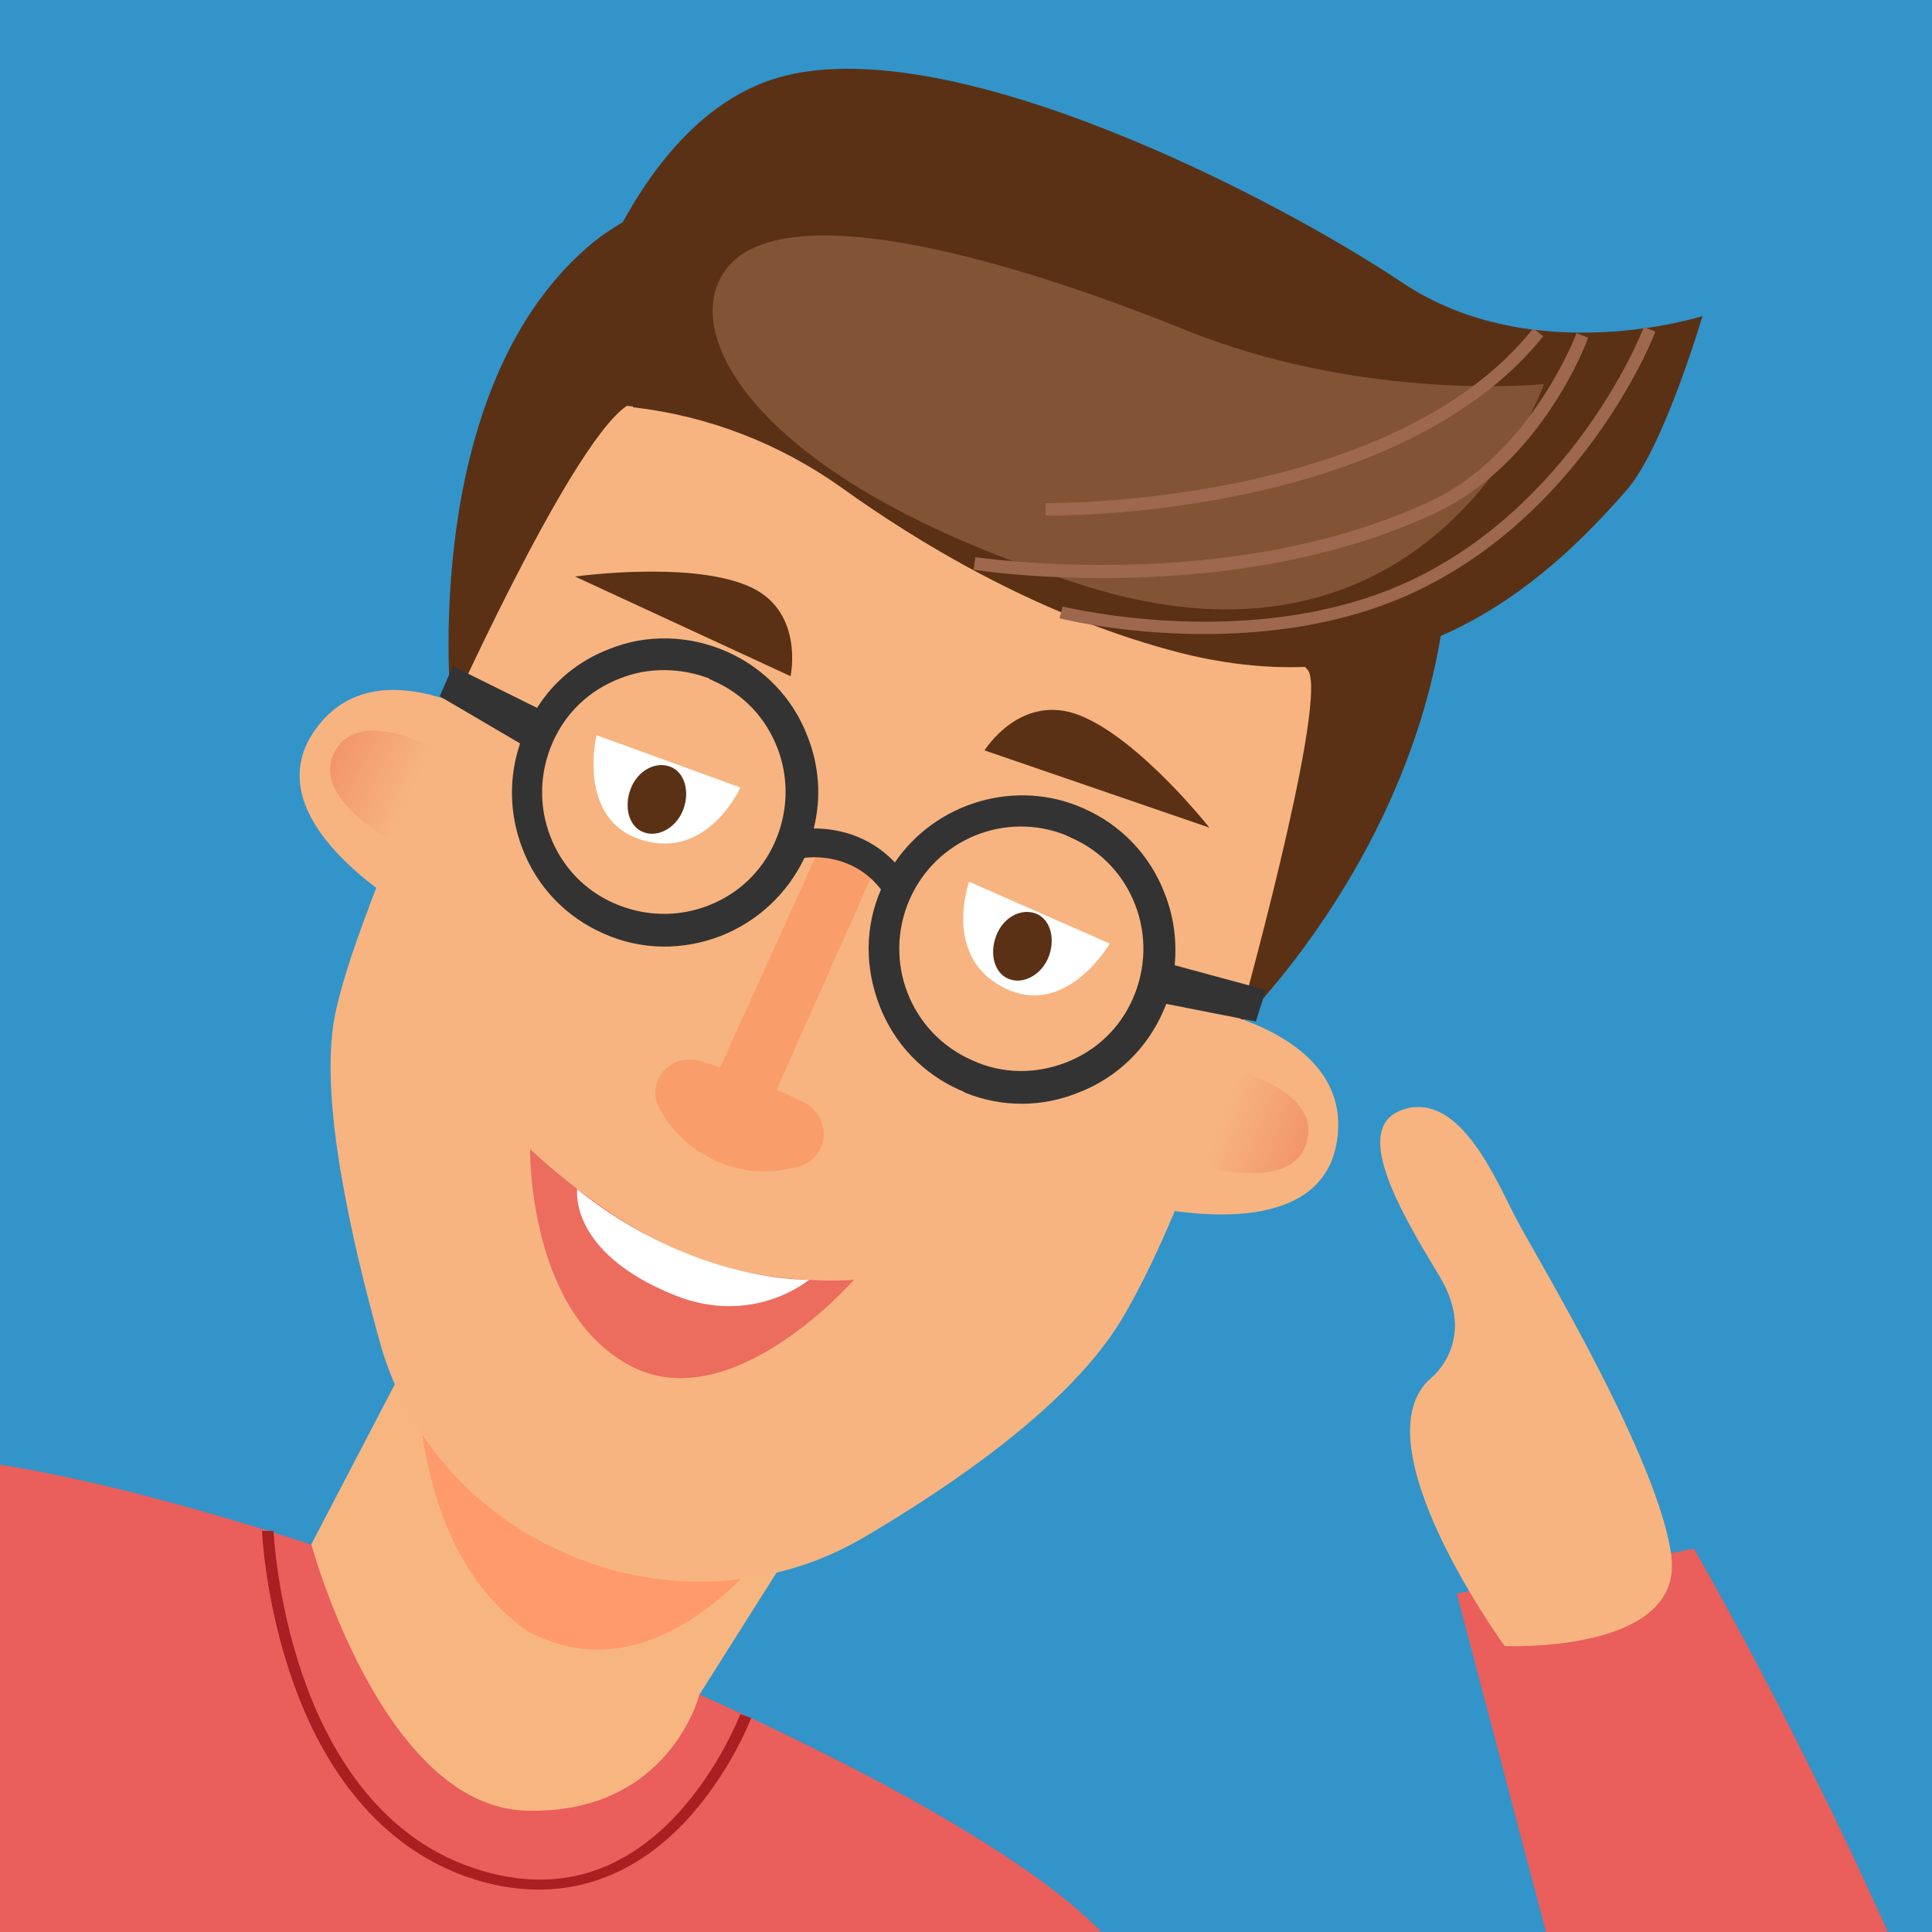 <?xml version="1.0" encoding="UTF-8"?> <svg xmlns="http://www.w3.org/2000/svg" xmlns:xlink="http://www.w3.org/1999/xlink" version="1.1" viewBox="0 0 250 250"><defs><style> .cls-1 { fill: #5a3115; } .cls-2 { fill: #9d684d; } .cls-3 { fill: #a91f22; } .cls-4 { fill: #fff; } .cls-5 { display: none; fill: #dde9e7; mix-blend-mode: multiply; } .cls-6 { fill: #f99e6b; } .cls-7 { fill: #f7b480; } .cls-8 { isolation: isolate; } .cls-9 { fill: #3394c9; } .cls-10 { fill: url(#_ÂÁ_Ï_ÌÌ_È_ËÂÌÚ_2-2); } .cls-11 { fill: #333; } .cls-12 { fill: #ff9a6c; } .cls-13 { fill: #ec6c5e; } .cls-14 { fill: #ea5e5b; } .cls-15 { fill: url(#_ÂÁ_Ï_ÌÌ_È_ËÂÌÚ_2); } .cls-16 { clip-path: url(#clippath); } .cls-17 { fill: #835335; } .cls-18 { fill: #f7b680; } </style><clipPath id="clippath"><rect id="Rectangle_417-2" data-name="Rectangle_417" class="cls-9" width="250" height="250.9"></rect></clipPath><linearGradient id="_ÂÁ_Ï_ÌÌ_È_ËÂÌÚ_2" data-name="¡ÂÁ˚ÏˇÌÌ˚È „‡‰ËÂÌÚ 2" x1="-36.1" y1="310.6" x2="-47.2" y2="311" gradientTransform="translate(317.9 -126.1) rotate(21.9)" gradientUnits="userSpaceOnUse"><stop offset="0" stop-color="#f2966b"></stop><stop offset="1" stop-color="#f7b480"></stop></linearGradient><linearGradient id="_ÂÁ_Ï_ÌÌ_È_ËÂÌÚ_2-2" data-name="¡ÂÁ˚ÏˇÌÌ˚È „‡‰ËÂÌÚ 2" x1="1100.4" y1="310.6" x2="1089.3" y2="311" gradientTransform="translate(1180 220) rotate(-158.1) scale(1 -1)" xlink:href="#_ÂÁ_Ï_ÌÌ_È_ËÂÌÚ_2"></linearGradient></defs><g class="cls-8"><g id="Calque_1"><g><rect id="Rectangle_417" class="cls-9" width="250" height="250.9"></rect><g class="cls-16"><g><g><path class="cls-5" d="M-481.4,816.9c-3.5,8.7,127.1,69.3,291.6,135.4,164.6,66.1,300.8,112.6,304.3,103.9,3.5-8.7-127.1-69.3-291.6-135.4-164.6-66.1-300.8-112.6-304.3-103.9Z"></path><polygon class="cls-18" points="111.6 185.9 85 228 36.7 206.7 75 133.3 111.6 185.9"></polygon><path class="cls-14" d="M48.9,501.3s111.9-225.4,96.1-248.3c-15.8-22.8-124.9-66.3-159.9-64.6-35,1.6-105.5,251.9-105.5,251.9l169.3,61Z"></path><path class="cls-18" d="M90.5,219.3s-3.9,15.5-22.4,15c-18.6-.5-27.8-34.4-27.8-34.4l31.2-1.4,19,20.8Z"></path><path class="cls-3" d="M61.1,243.1c10.3,3.3,19.8.8,27.5-7.3,5.8-6.2,8.5-13.2,8.6-13.5l-1.4-.5c0,0-2.7,7.1-8.3,13.1-7.4,7.9-16.3,10.2-26.3,6.8-12.5-4.2-18.9-15.8-22-24.8-3.4-9.8-3.8-18.7-3.8-18.8h-1.5c0,0,.4,9.2,3.9,19.2,4.6,13.3,12.6,22.2,23,25.7.1,0,.2,0,.4.1Z"></path></g><g><path class="cls-12" d="M72.6,199.7c-2.8-1.6-13.1-9-18.4-31.2,0,0-3.7,30.3,14.1,42.6,18.3,9.8,33.7-14.1,33.7-14.1-14.7,8.8-25.5,4.9-29.4,2.8Z"></path><path class="cls-7" d="M79.2,47.8s-32.3,64.8-35.9,83.8c-2,10.6,2.1,28.6,6,42.6,3.5,12.1,12.6,22.2,24.6,27.1h0c12.4,5.2,26.4,4.3,37.6-2.2,12.3-7.2,27.1-17.5,33.6-28.3,14.4-24,28.9-84.8,28.9-84.8l-94.9-38.1Z"></path><path class="cls-1" d="M58.4,91.9s-4.4-40.8,17.6-59.9c29.8-25.9,111.3,17.7,111.5,37.2.2,37.1-27.3,63.5-27.3,63.5,0,0,11.3-40.4,9.2-45.7-2-5.4-80.7-36-87.1-35-6.4,1-23.9,39.9-23.9,39.9Z"></path><path class="cls-7" d="M157.2,130.9s18.4,3.6,15.7,17.3c-2.7,13.7-25.6,7.6-25.6,7.6l10-24.9Z"></path><path class="cls-7" d="M63.7,93.3s-15.7-10.1-23.3,1.7c-7.5,11.8,13.3,23.2,13.3,23.2l10-24.9Z"></path><path class="cls-6" d="M106.7,108.3l-13.5,29.8-2.5-.8c-4-1.2-7.3,2.7-5.3,6.3,1.5,2.6,3.8,5.1,7.4,6.7,3.9,1.7,7.6,1.5,10.7.6,3.9-1.2,4.2-6.5.4-8.3l-3.4-1.6,13.3-29.9-7-2.8Z"></path><path class="cls-4" d="M77.1,95.1l18.7,6.8s-4.2,9.4-12.7,6.8c-8.6-2.6-5.9-13.6-5.9-13.6Z"></path><path class="cls-1" d="M88.4,104.8c-.9,2.3-3.2,3.6-5.1,2.9s-2.6-3.2-1.7-5.6,3.2-3.6,5.1-2.9,2.6,3.2,1.7,5.6Z"></path><path class="cls-1" d="M136.7,124.2c-.9,2.3-3.2,3.6-5.1,2.9s-2.6-3.2-1.7-5.6,3.2-3.6,5.1-2.9,2.6,3.2,1.7,5.6Z"></path><path class="cls-4" d="M143.6,122.1l-18.2-8s-3.5,9.7,4.5,13.7c8,4.1,13.7-5.7,13.7-5.7Z"></path><path class="cls-15" d="M158.6,138.1s12.5,2.7,10.5,9.7c-2,7-14.9,2.7-14.9,2.7l4.4-12.4Z"></path><path class="cls-10" d="M57.6,97.6s-10.9-6.7-14.3-.3c-3.4,6.4,8.9,12.3,8.9,12.3l5.4-12Z"></path><path class="cls-1" d="M102.3,87.5l-27.9-12.9s14.4-2,22.1,1.1c7.7,3,5.8,11.8,5.8,11.8Z"></path><path class="cls-1" d="M127.4,97.1l29.1,10s-9-11.4-16.7-14.5c-7.7-3.1-12.4,4.5-12.4,4.5Z"></path><path class="cls-1" d="M135.7,123.8c-.9,2.3-3.2,3.6-5.1,2.9s-2.6-3.2-1.7-5.6,3.2-3.6,5.1-2.9c1.9.7,2.6,3.2,1.7,5.6Z"></path><path class="cls-1" d="M81.9,52.7c9.7,1.1,19,4.7,27,10.4,9.6,6.9,24.8,16.2,42.4,21,30.1,8.3,48.4-8.3,59.2-20.7,4.8-5.5,9.8-22.5,9.8-22.5,0,0-21.9,7-38.8-4.3-16.9-11.3-57.8-32.3-79.9-26.8-22.1,5.5-29.5,41.7-29.5,41.7l9.8,1.1Z"></path><path class="cls-17" d="M199.8,49.7s-23.1,2.4-46.4-7c-23.3-9.4-49.8-16.7-58.4-9-8.5,7.8,1.3,28.5,46,42.3,44.7,13.7,58.8-26.3,58.8-26.3Z"></path><path class="cls-2" d="M126,73.6l.2-1.5c.3,0,32.9,5,59-7.3,12.9-6.1,18.8-21.6,18.8-21.7l1.5.6c-.2.7-6.1,16.2-19.6,22.6-26.6,12.6-59.7,7.5-60,7.4Z"></path><path class="cls-2" d="M137.1,80l.4-1.5c.3,0,25.8,6.4,46.3-4,20.5-10.4,28.9-32,28.9-32.2l1.5.6c0,.2-8.6,22.3-29.7,33-21,10.7-47.2,4.2-47.4,4.1Z"></path><path class="cls-2" d="M135.3,66.6v-1.5c.4,0,44.7.5,63.1-22.6l1.3,1c-9.9,12.4-26.9,18.1-39.4,20.6-13.5,2.8-24.9,2.6-25,2.6Z"></path></g><path class="cls-14" d="M144,251.5l77.7,80.6-33.2-125.9,30.7-5.8s91,156.7,37.5,193.8c-53.5,37.1-141.2-63.8-141.2-63.8l28.6-78.9Z"></path><path class="cls-14" d="M-200.6,208.8c9.7,65,151.4,56.8,151.4,56.8L-15.6,189.3l-103.3.6"></path><path class="cls-7" d="M194.7,213s-19.2-26.4-9.5-34.7c0,0,6.1-4.8,1.1-13.1s-11.8-19.6-4.5-21.7c7.3-2.1,11.9,9.5,14.5,14.4,2.6,4.9,18.6,31.3,20,43.7,1.3,12.4-21.6,11.4-21.6,11.4Z"></path><path class="cls-13" d="M68.6,148.7s9.4,9.1,20,13.5c10.6,4.4,21.9,3.4,21.9,3.4,0,0-15.5,17.8-28.6,11.3-13.6-6.8-13.3-28.1-13.3-28.1Z"></path><path class="cls-4" d="M74.7,153.8s-1.3,8.2,12.6,13.8c10.2,4.1,17.4-2,17.4-2,0,0-14.8.5-30-11.7Z"></path><path class="cls-11" d="M162.5,132.2l1.3-4.1-11.8-3.2c.3-3.1-.1-6.3-1.3-9.3-1.9-5-5.7-8.9-10.5-11-8.7-3.9-19.1-.8-24.4,7-3.5-3.7-7.8-4.4-10.5-4.4,1-4,.7-8.1-.8-11.9-1.9-5-5.7-8.9-10.5-11-4.8-2.1-10.3-2.3-15.2-.3-3.9,1.5-7.1,4.1-9.3,7.6l-10.9-5.4-1.7,3.9,10.4,6.1c-1.5,4.4-1.4,9.2.3,13.6,1.9,5,5.7,8.9,10.5,11,4.9,2.2,10.3,2.2,15.2.3,4.8-1.9,8.6-5.5,10.8-10.1,1.6-.2,6.5-.3,9.9,4.1-2.1,4.8-2.1,10.1-.2,15,1.9,5,5.7,8.9,10.5,11,.2,0,.4.2.6.3,4.7,1.9,9.9,1.9,14.6,0,5-1.9,8.9-5.7,11-10.5.1-.3.3-.6.4-1l11.7,2.3ZM114.6,115.1h0s0,0,0,0h0ZM138.1,108.2c.2,0,.3.1.5.2,3.9,1.7,6.8,4.8,8.3,8.7,1.5,3.9,1.4,8.2-.3,12.1-1.7,3.9-4.8,6.8-8.7,8.3-3.9,1.5-8.2,1.5-12.1-.3-8-3.5-11.6-12.8-8.1-20.8,3.4-7.8,12.4-11.5,20.3-8.3ZM91.8,87.9c.2,0,.3.1.5.2,3.9,1.7,6.8,4.8,8.3,8.7,1.5,3.9,1.4,8.2-.3,12.1-1.7,3.9-4.8,6.8-8.7,8.3-3.9,1.5-8.2,1.4-12.1-.3-3.9-1.7-6.8-4.8-8.3-8.7-1.5-3.9-1.4-8.2.3-12.1,1.7-3.9,4.8-6.8,8.7-8.3,3.7-1.5,7.9-1.4,11.6,0Z"></path></g></g></g></g></g></svg> 